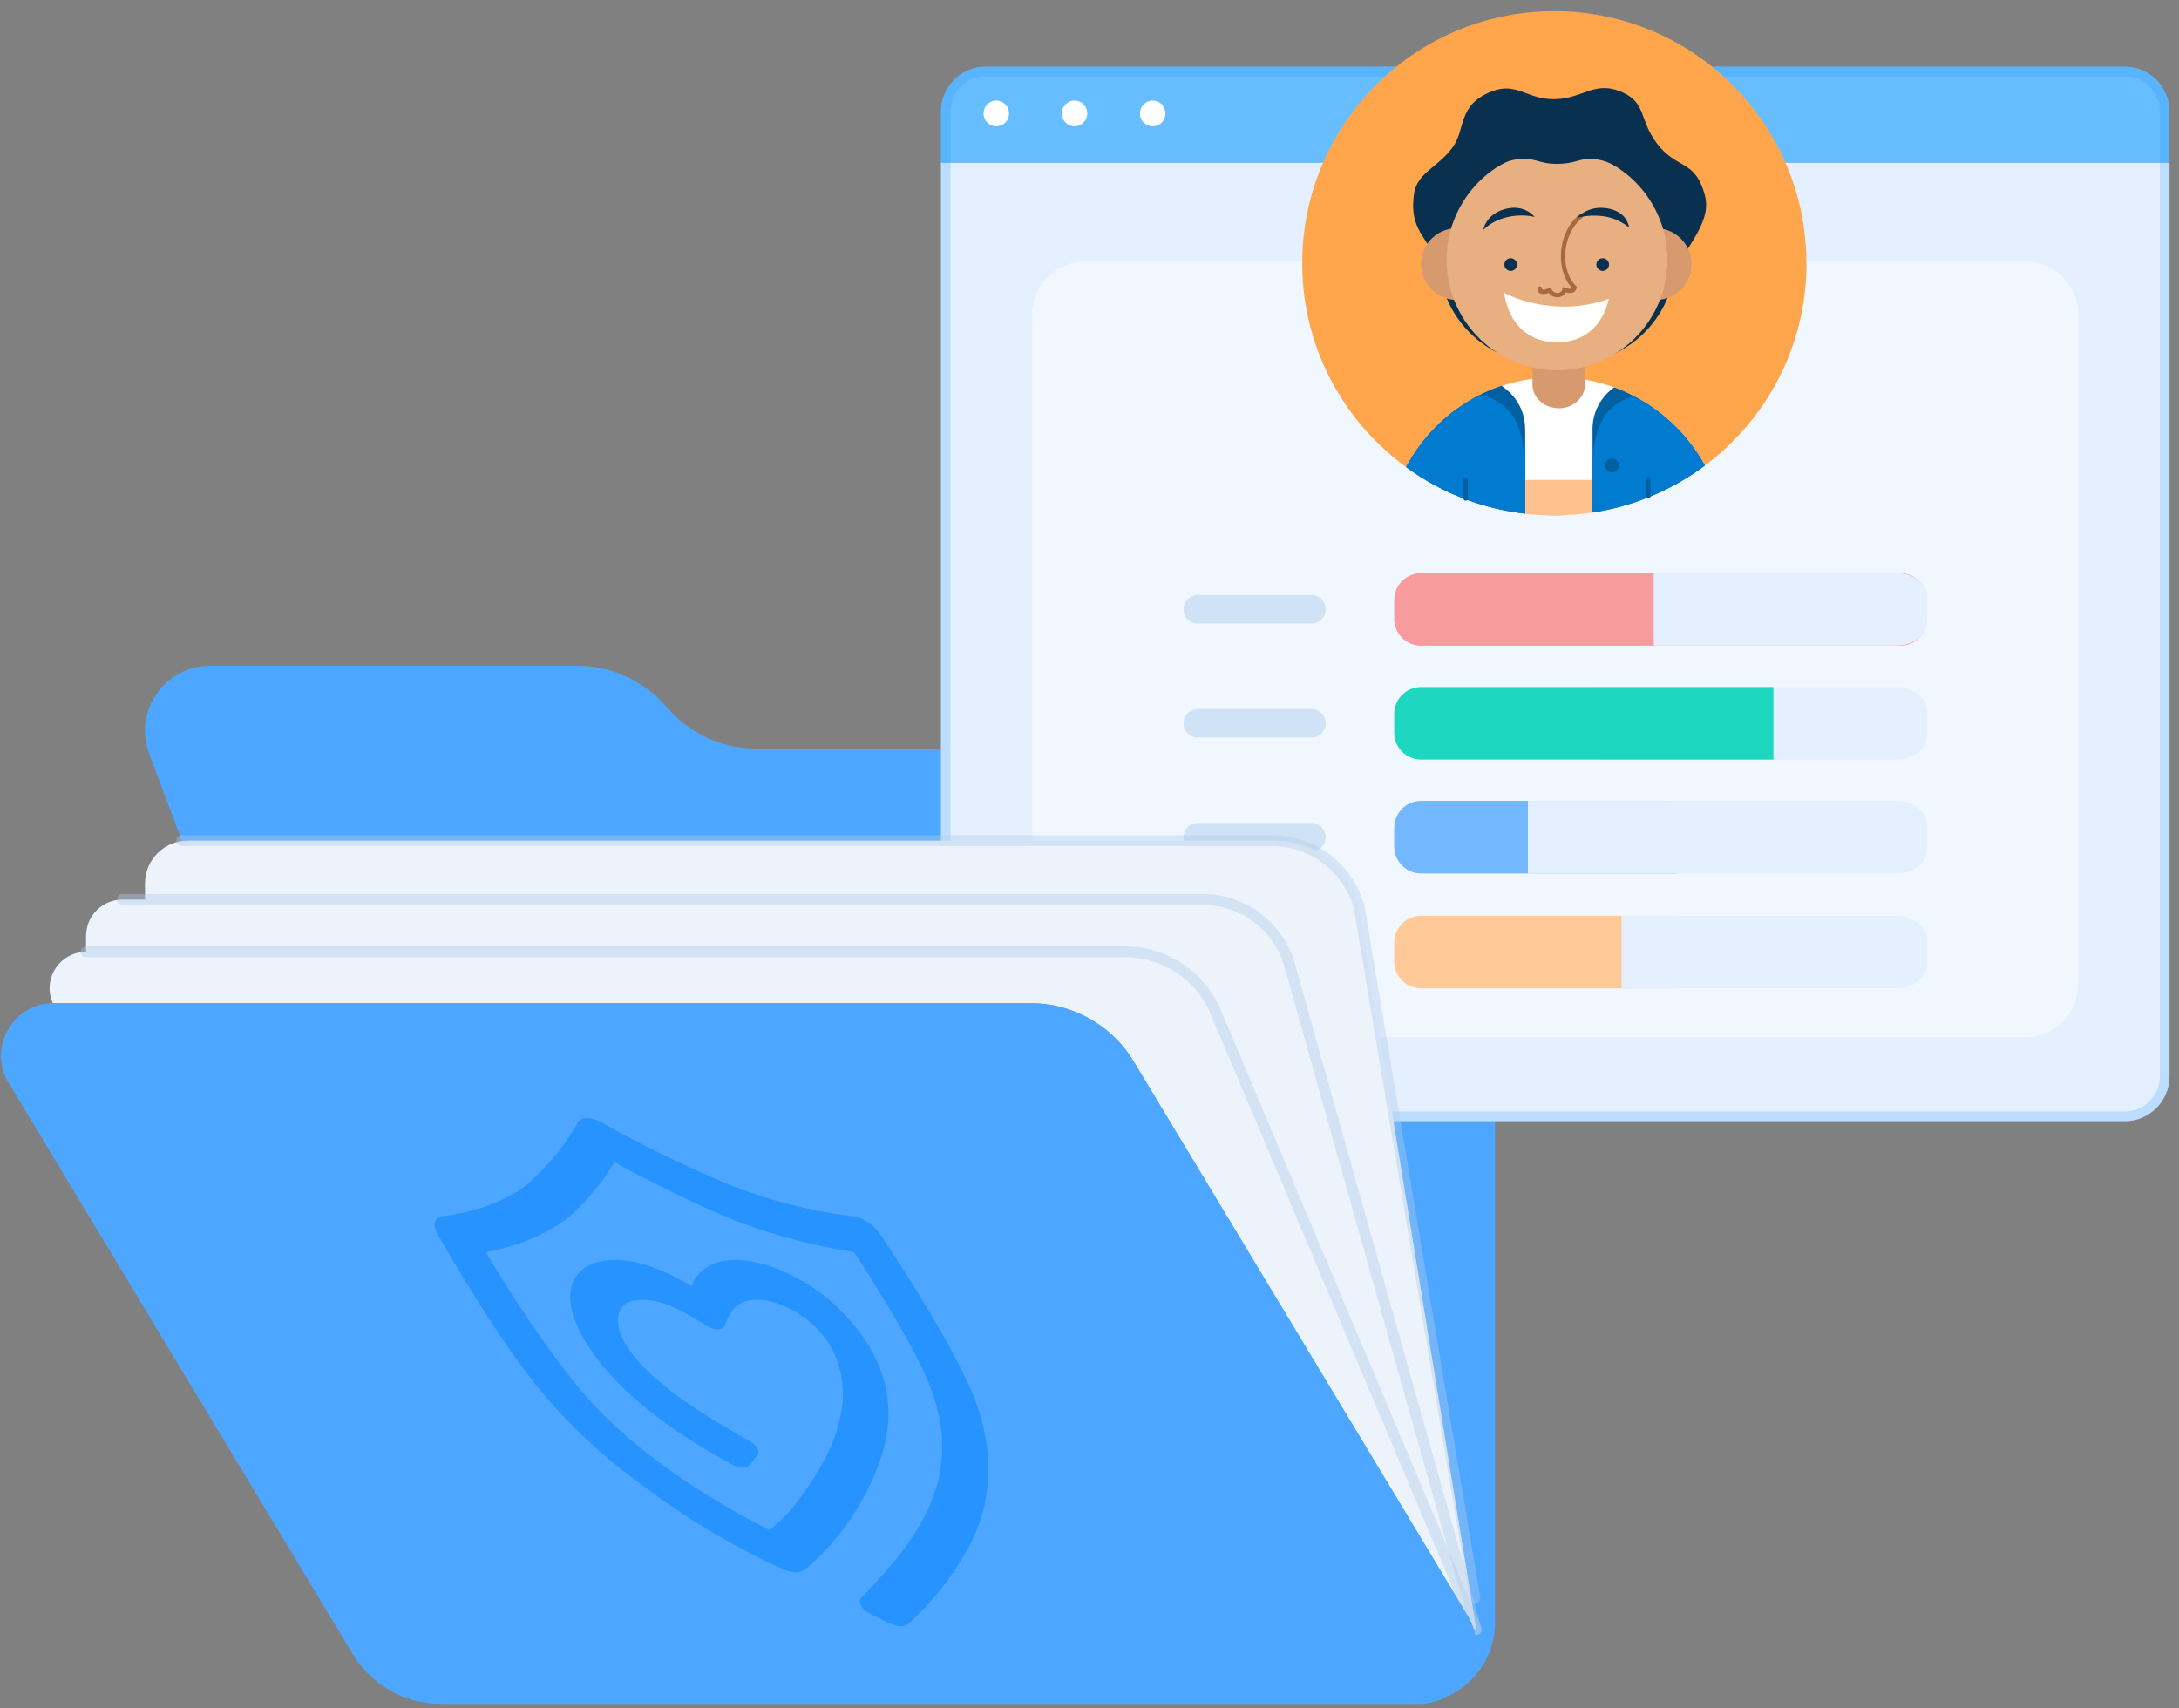 <svg width="176" height="138" viewBox="0 0 176 138" fill="none" xmlns="http://www.w3.org/2000/svg">
    <rect x="0" y="0" width="176" height="138" fill="#808080" stroke="none"/>
    <g clip-path="url(#c1l4r77cpa)">
        <path d="m21.031 84.854-8.98-23.95c-1.29-3.44 1.25-7.12 4.93-7.12h29.61c2.72 0 5.31 1.16 7.12 3.18l.3.34a9.528 9.528 0 0 0 7.12 3.18h53.14c3.58 0 6.49 2.9 6.49 6.49v64.08c0 3.63-2.94 6.58-6.58 6.58h-62.09l-31.07-52.79.01.01z" fill="#4DA6FF"/>
        <path d="M175.232 9.004c0-1.99-1.62-3.62-3.6-3.62h-92.03c-1.98 0-3.6 1.63-3.6 3.62v4.15h99.24v-4.15h-.01z" fill="#66BDFF"/>
        <path d="M76.002 13.154v73.8c0 1.99 1.62 3.62 3.6 3.62h92.03c1.98 0 3.6-1.63 3.6-3.62v-73.8h-99.24.01z" fill="#E4F0FF"/>
        <path d="M81.501 9.164c0 .57-.46 1.04-1.03 1.04-.57 0-1.03-.47-1.03-1.04 0-.57.46-1.04 1.03-1.04.57 0 1.03.47 1.03 1.04zM87.822 9.164c0 .57-.46 1.04-1.03 1.04-.57 0-1.03-.47-1.03-1.04 0-.57.46-1.04 1.03-1.04.57 0 1.03.47 1.03 1.04zM94.132 9.164c0 .57-.46 1.04-1.03 1.04-.57 0-1.03-.47-1.03-1.04 0-.57.46-1.04 1.03-1.04.57 0 1.03.47 1.03 1.04z" fill="#fff"/>
        <path d="M171.632 6.164c1.55 0 2.82 1.27 2.82 2.84v77.95c0 1.56-1.26 2.84-2.82 2.84h-92.03c-1.55 0-2.82-1.27-2.82-2.84V9.004c0-1.56 1.26-2.84 2.82-2.84h92.03zm0-.78h-92.03c-1.98 0-3.6 1.63-3.6 3.62v77.95c0 1.99 1.62 3.62 3.6 3.62h92.03c1.98 0 3.6-1.63 3.6-3.62V9.004c0-1.99-1.62-3.62-3.6-3.62z" fill="#2691FF" opacity=".2"/>
        <path d="M163.591 21.134h-75.95a4.27 4.27 0 0 0-4.27 4.27v54.12a4.27 4.27 0 0 0 4.27 4.27h75.95a4.27 4.27 0 0 0 4.27-4.27v-54.12a4.27 4.27 0 0 0-4.27-4.27z" fill="#F0F7FF"/>
        <path d="M153.481 46.304h-38.7a2.17 2.17 0 0 0-2.17 2.17v1.52a2.17 2.17 0 0 0 2.17 2.17h38.7a2.17 2.17 0 0 0 2.17-2.17v-1.52a2.17 2.17 0 0 0-2.17-2.17z" fill="#F89B9E"/>
        <path d="M155.652 50.264v-2.08c0-1.04-1.12-1.89-2.49-1.89h-19.59v5.86h19.59c1.37 0 2.49-.85 2.49-1.89zM155.651 59.474v-2.08c0-1.04-1.12-1.89-2.49-1.89h-24.22v5.86h24.22c1.37 0 2.49-.85 2.49-1.89z" fill="#E4F0FF"/>
        <path d="M114.781 64.704h20.64v5.86h-20.64c-1.2 0-2.17-.97-2.17-2.17v-1.52c0-1.2.97-2.17 2.17-2.17z" fill="#73B7FF"/>
        <path d="M155.652 68.674v-2.08c0-1.04-1.12-1.89-2.49-1.89h-29.75v5.86h29.75c1.37 0 2.49-.85 2.49-1.89z" fill="#E4F0FF"/>
        <path d="M114.781 73.984h20.64v5.86h-20.64c-1.2 0-2.17-.97-2.17-2.17v-1.52c0-1.2.97-2.17 2.17-2.17z" fill="#FFCA97"/>
        <path d="M155.652 77.954v-2.08c0-1.04-1.12-1.89-2.49-1.89h-22.18v5.86h22.18c1.37 0 2.49-.85 2.49-1.89z" fill="#E4F0FF"/>
        <path d="M105.932 59.584h-9.19c-.63 0-1.15-.52-1.15-1.15 0-.63.52-1.15 1.15-1.15h9.19c.63 0 1.15.52 1.15 1.15 0 .63-.52 1.15-1.15 1.15zM105.932 48.074h-9.19a1.15 1.15 0 0 0 0 2.3h9.19a1.15 1.15 0 0 0 0-2.3zM105.932 78.064h-9.19c-.63 0-1.15-.52-1.15-1.15 0-.63.52-1.15 1.15-1.15h9.19c.63 0 1.15.52 1.15 1.15 0 .63-.52 1.15-1.15 1.15zM105.932 68.784h-9.19c-.63 0-1.15-.52-1.15-1.15 0-.63.52-1.15 1.15-1.15h9.19c.63 0 1.15.52 1.15 1.15 0 .63-.52 1.15-1.15 1.15z" fill="#D0E2F5"/>
        <path d="M114.781 55.504h28.46v5.86h-28.46c-1.2 0-2.17-.97-2.17-2.17v-1.52c0-1.2.97-2.17 2.17-2.17z" fill="#1ED7C1"/>
        <path d="M137.722 29.524c0 3.97-1.92 7.5-4.88 9.71-2.02 1.5-4.52 2.39-7.23 2.39-2.71 0-5.12-.86-7.12-2.31a12.1 12.1 0 1 1 19.21-9.79h.02z" fill="#C1C4F7"/>
        <path d="M126.882 34.574h-2.34c-1.03 0-1.86.76-1.86 1.79v.46h.55v-.53c0-.68.55-1.16 1.24-1.16h2.49c.68 0 1.24.48 1.24 1.16v.53h.55v-.46c0-1.03-.83-1.79-1.86-1.79h-.01z" fill="#1EAE9A"/>
        <path d="M132.361 28.814c0 2.4-2.26 5.19-6.45 5.19s-6.75-2.08-6.85-5.11c-.1-3.03 1.51-5.21 3.35-6.82 1.15-1 1.2-2.15 3.33-2.15 2.09 0 1.97 1.16 3.29 2.23 2.07 1.67 3.32 3.42 3.32 6.65l.01.01z" fill="#9BEBE0"/>
        <path d="M132.162 30.984s-1.43 3.17-6.45 3.17c-4.47 0-6.48-3.17-6.48-3.17.24-.24.4-.63.4-1.06 0-.33-.09-.64-.25-.87h12.63c-.15.23-.25.54-.25.87 0 .43.16.82.4 1.05v.01z" fill="#D18542"/>
        <path d="M120.943 30.594c.95 0 1.72-.81 1.72-1.81s-.77-1.81-1.72-1.81-1.72.81-1.72 1.81.77 1.81 1.72 1.81zM130.443 30.594c.95 0 1.72-.81 1.72-1.81s-.77-1.81-1.72-1.81-1.72.81-1.72 1.81.77 1.81 1.72 1.81z" fill="#F28F99"/>
        <path d="M132.842 39.234c-2.02 1.5-4.52 2.39-7.23 2.39-2.71 0-5.12-.86-7.12-2.31a8.147 8.147 0 0 1 7.19-4.32c3.11 0 5.77 1.71 7.15 4.24h.01z" fill="#474DAE"/>
        <path d="M127.053 34.394v1.52c-.04.6-.6 1.07-1.29 1.07-.69 0-1.25-.47-1.29-1.07v-1.52h2.59-.01z" fill="#FBBEC2"/>
        <path d="M127.051 33.934v.91c-.2.15-.48.28-.86.32-.74.07-1.57-.32-1.73-.51v-.72h2.59z" fill="#F28F99"/>
        <path d="M125.751 34.364a5.3 5.3 0 1 0 0-10.6 5.3 5.3 0 0 0 0 10.6z" fill="#FBBEC2"/>
        <path d="M126.922 26.274s-.91.59-.95 1.76c-.05 1.33.65 1.97.65 1.97s-.17.3-.61.37c-.44.07-.76-.16-.76-.16" stroke="#E26471" stroke-width=".12" stroke-miterlimit="10" stroke-linecap="round"/>
        <path d="M126.723 26.404s.55-.22 1.38-.08c.62.11 1.1.52 1.1.52s-.06-.77-1.07-.92c-.94-.14-1.41.48-1.41.48z" fill="#21C1AA"/>
        <path d="M123.523 28.664a.3.3 0 1 0 0-.6.3.3 0 0 0 0 .6zM127.902 28.664a.3.3 0 1 0 0-.6.3.3 0 0 0 0 .6z" fill="#09304F"/>
        <path d="M124.661 26.334s-.47-.62-1.4-.38c-.93.24-1.05 1.01-1.05 1.01s.39-.45 1.2-.63c.71-.15 1.26 0 1.26 0h-.01z" fill="#D18542"/>
        <path d="M127.672 30.604s-.05.74-.53 1.32c-.33.4-.85.72-1.69.67-2.01-.12-2.02-2.17-2.02-2.19 0 0 .7.7 2.12.8.73.05 1.32-.15 1.69-.34.28-.14.43-.26.43-.26z" fill="#09304F"/>
        <path d="m127.242 30.864-.1 1.06c-.33.4-.85.72-1.69.67-2.01-.12-2.02-2.17-2.02-2.19 0 0 .7.7 2.12.8.73.05 1.32-.15 1.69-.34z" fill="#EBFBF8"/>
        <path d="M119.441 27.644s.8.06 1.74-.57c1.84-1.22 1.9-2.8 1.9-2.8s-2.41-.07-3.64 3.37zM123.512 23.784s-.04.44.2 1.01c.3.71.76.68.76.68l-.25-1.5s1.52 3.06 4.38 3.64c2.86.58 3.39.16 3.39.16s-.38-1.57-2.39-2.35c-2.01-.78-1.54-1.49-3.24-1.78-1.7-.29-2.86.14-2.86.14h.01z" fill="#D18542"/>
        <path d="M132.161 29.024c-.24-2.54-3.05-4.55-6.45-4.55-3.4 0-6.37 2.13-6.46 4.78-.36-.71-.05-2.13.27-2.98.97-2.57 3.49-4.15 6.17-4.15 2.68 0 5.24 1.77 6.23 4.3.31.8.46 1.7.24 2.59v.01z" fill="#9BEBE0"/>
        <path d="M120.432 24.254s1.94-2.04 5.31-2.04c3.37 0 5.49 2.35 5.49 2.35" stroke="#28D9C3" stroke-width=".12" stroke-miterlimit="10" stroke-linecap="round"/>
        <path d="m127.092 34.584-.04.52c.62.06 1.14.54 1.14 1.18v.53h.55v-.46c0-.96-.72-1.68-1.65-1.78v.01zm-4.42 1.78v.46h.55v-.53c0-.68.55-1.16 1.23-1.16v-.55c-.99.04-1.78.78-1.78 1.78z" fill="#1EAE9A"/>
        <path d="m128.753 39.396.059.01a.38.38 0 0 0 .433-.319l.215-1.403a.38.38 0 0 0-.318-.433l-.06-.01a.38.38 0 0 0-.433.319l-.215 1.403a.38.38 0 0 0 .319.433z" fill="#9BEBE0"/>
        <path d="M128.491 36.314h.08c.32.06.55.41.53.82-.01.31-.04.71-.12 1.19-.07.44-.15.79-.22 1.06-.11.4-.43.67-.75.62h-.08c-.36-.07-.59-.49-.52-.95l.31-2.01c.07-.46.42-.79.78-.73h-.01z" fill="#28D9C3"/>
        <path d="m122.37 37.246-.059.009a.38.38 0 0 0-.318.433l.215 1.404a.38.38 0 0 0 .433.318l.059-.01a.38.38 0 0 0 .318-.432l-.214-1.404a.38.38 0 0 0-.434-.318z" fill="#9BEBE0"/>
        <path d="M122.951 36.314h-.08c-.32.06-.55.41-.53.82.01.31.04.71.12 1.19.07.44.15.79.22 1.06.11.4.43.67.75.62h.08c.36-.07.59-.49.52-.95l-.31-2.01c-.07-.46-.42-.79-.78-.73h.01z" fill="#28D9C3"/>
        <path d="M145.912 21.264c0 6.69-3.22 12.62-8.2 16.34a20.261 20.261 0 0 1-8.61 3.72c-1.15.2-2.34.31-3.55.31-.99 0-1.96-.07-2.91-.21a20.23 20.23 0 0 1-9.07-3.69c-5.08-3.7-8.39-9.7-8.39-16.47 0-11.25 9.12-20.36 20.36-20.36s20.36 9.12 20.36 20.36h.01z" fill="#FFA64D"/>
        <path d="M116.321 22.374c-.56-3.31-2.51-3.26-2.13-6.58.21-1.85 1.87-2.18 3.13-3.88 1.1-1.48.36-3.43 3.17-4.53 2.02-.79 2.85.66 5.05.63 2.36-.03 3.28-1.6 5.58-.52 1.83.86 1.29 2.17 2.67 4.04 1.62 2.2 3.13 1.27 3.92 4.27.63 2.42-2.09 4.54-2.62 6.89-.53 2.35-6.29 4.04-9.19 4.17-2.9.13-9.57-4.48-9.57-4.48l-.01-.01z" fill="#09304F"/>
        <path d="M116.121 20.244c0 5.8 4.32 9.37 9.65 9.37s9.65-3.61 9.65-9.37h-19.3z" fill="#09304F"/>
        <path d="M117.681 24.234a2.9 2.9 0 1 0 0-5.8 2.9 2.9 0 0 0 0 5.8zM133.722 24.234a2.9 2.9 0 1 0 0-5.8 2.9 2.9 0 0 0 0 5.8z" fill="#D79A6F"/>
        <path d="M137.712 37.604a20.215 20.215 0 0 1-12.16 4.03c-.79 0-1.58-.05-2.35-.13-3.57-.41-6.86-1.74-9.62-3.76 1.63-3.07 4.39-5.44 7.73-6.56 1.37-.46 2.85-.71 4.38-.71 1.65 0 3.24.29 4.7.83 3.14 1.15 5.74 3.41 7.33 6.31l-.01-.01z" fill="#fff"/>
        <path d="M128.021 28.614v2.56c-.07 1.01-.99 1.81-2.12 1.81-1.13 0-2.06-.8-2.12-1.81v-2.56h4.25-.01z" fill="#D79A6F"/>
        <path d="M128.021 28.614v1.53c-.32.25-.79.48-1.41.53-1.21.11-2.57-.54-2.84-.86v-1.21h4.25v.01z" fill="#D79A6F"/>
        <path d="M125.762 29.914a8.92 8.92 0 1 0 0-17.84 8.92 8.92 0 0 0 0 17.84z" fill="#E8B081"/>
        <path d="M127.743 17.414s-1.28.87-1.47 2.84c-.19 2.03.9 2.98.9 2.98s-.04.25-.31.27c-.22.01-.5-.09-.5-.09s-.1.43-.56.43c-.46 0-.64-.4-.64-.4s-.48.24-.71.09c-.1-.06-.1-.14-.07-.22" stroke="#A9693F" stroke-width=".35" stroke-miterlimit="10" stroke-linecap="round"/>
        <path d="M127.361 17.614s.96-.35 2.36-.11c1.04.18 1.86.87 1.86.87s-.11-1.3-1.81-1.55c-1.58-.24-2.41.8-2.41.8v-.01zM122.022 21.884a.51.51 0 1 0 0-1.02.51.51 0 0 0 0 1.02zM129.451 21.884a.51.51 0 1 0 0-1.02.51.51 0 0 0 0 1.02zM123.942 17.514s-.79-1.05-2.36-.63c-1.59.42-1.77 1.69-1.77 1.69s.661-.76 2.011-1.05c1.19-.26 2.109 0 2.109 0l.01-.01z" fill="#09304F"/>
        <path d="M129.091 38.774v2.55c-1.15.2-2.34.31-3.55.31-.99 0-1.96-.07-2.91-.21v-2.65h6.46z" fill="#FFC28E"/>
        <path d="M137.711 37.604a20.215 20.215 0 0 1-9.08 3.8v-6.75c0-1.24.57-2.41 1.53-3.19l.22-.17c.55.2 1.07.43 1.58.7 2.43 1.26 4.43 3.22 5.74 5.61h.01z" fill="#0060A2"/>
        <path d="M137.711 37.604a20.215 20.215 0 0 1-9.08 3.8v-4.33s.12-2.87 1.51-4.08c.76-.66 1.4-.91 1.83-.99 2.43 1.26 4.43 3.22 5.74 5.61v-.01z" fill="#007BCF"/>
        <path d="M123.192 34.654v6.84c-3.57-.41-6.86-1.74-9.62-3.76a13.85 13.85 0 0 1 3.75-4.44c.41-.31.83-.6 1.27-.87.28-.17.58-.33.87-.49.59-.3 1.2-.56 1.83-.77l.36.29c.97.77 1.53 1.95 1.53 3.19l.01.01z" fill="#0060A2"/>
        <path d="M123.192 37.244v4.25c-3.57-.41-6.86-1.74-9.62-3.76a13.85 13.85 0 0 1 3.75-4.44c.41-.31.83-.6 1.27-.87.28-.17.58-.33.87-.49.34 0 1.15.13 2.19 1.03 1.39 1.21 1.51 4.08 1.51 4.08l.02.18.01.02z" fill="#007BCF"/>
        <path d="M130.763 37.604a.56.56 0 1 0-1.12 0 .56.56 0 1 0 1.12 0z" fill="#0060A2"/>
        <path d="M118.381 40.274v-1.5M133.131 40.074v-1.36" stroke="#0060A2" stroke-width=".35" stroke-miterlimit="10" stroke-linecap="round"/>
        <path d="M121.512 23.664s1.65.95 4.25 1.09c2.48.13 4.18-.62 4.18-.62s-.56 3.67-4.4 3.51c-3.73-.16-4.04-3.98-4.04-3.98h.01z" fill="#fff"/>
        <path d="M128.641 12.854c-1.21-.07-1.28.37-2.88.38-1.6.02-1.78-.63-3.49-.32-.76.14-1.33.57-1.33.57s.83-2.04 4.77-2.14c3.93-.1 4.88 2.14 4.88 2.14s-.79-.57-1.94-.64l-.01.01z" fill="#09304F"/>
        <path d="M11.71 72.664v-1.28c0-1.92 1.55-3.47 3.47-3.47h87.821c3.38 0 6.25 2.45 6.8 5.78l9.44 57.95-107.53-58.98z" fill="#EDF3FA"/>
        <path d="M6.951 76.894v-1.28c0-1.63 1.32-2.94 2.94-2.94h87.25c3.27 0 6.14 2.18 7.03 5.33l15.06 53.65-112.28-54.76z" fill="#EDF3FA"/>
        <path d="m5.412 84.244-1.23-3.41c-.69-1.92.73-3.94 2.77-3.94h83.93c3.19 0 6.07 1.91 7.31 4.85l21.04 49.9-113.82-47.4z" fill="#EDF3FA"/>
        <path d="M114.532 137.644h-78.91c-2.92 0-5.62-1.53-7.12-4.02L.712 87.484c-1.71-2.83.33-6.44 3.64-6.44h78.89a9.73 9.73 0 0 1 8.33 4.71l26.98 44.78c1.89 3.13-.37 7.12-4.02 7.12v-.01z" fill="#4DA6FF"/>
        <path opacity=".4" d="M6.951 76.894h83.93c3.19 0 6.07 1.91 7.31 4.85l21.04 49.9" stroke="#B0CCEB" stroke-width=".88" stroke-linecap="round" stroke-linejoin="round"/>
        <path opacity=".4" d="M9.893 72.664h87.25c3.27 0 6.14 2.18 7.03 5.33l15.06 53.65" stroke="#B0CCEB" stroke-width=".88" stroke-linecap="round" stroke-linejoin="round"/>
        <path opacity=".4" d="M14.682 67.914h88.06c3.27 0 6.14 2.18 7.03 5.33l9.35 55.86" stroke="#B0CCEB" stroke-width=".88" stroke-linecap="round" stroke-linejoin="round"/>
        <path d="M114.532 137.644h-78.91c-2.92 0-5.62-1.53-7.12-4.02L.712 87.484c-1.71-2.83.33-6.44 3.64-6.44h78.89a9.73 9.73 0 0 1 8.33 4.71l26.98 44.78c1.89 3.13-.37 7.12-4.02 7.12v-.01z" fill="#4DA6FF"/>
        <path d="M71.043 99.644c-.52-.73-1.45-1.33-2.23-1.4-.2-.02-5.19-.51-10.61-2.83-5.39-2.31-9.34-4.57-9.5-4.67-.93-.54-1.86-.55-2.09 0 0 .02-1.07 2.23-3.74 4.68-2.6 2.38-6.98 2.81-7.03 2.81-.7.06-.93.63-.56 1.36.14.28 1.85 3.25 4.03 6.65 3.17 4.93 5.47 7.74 9.04 10.93 2.16 1.93 5.9 4.58 7.69 5.7 2.31 1.44 4.36 2.54 5.65 3.17.99.48 1.58.73 1.74.8.55.23 1.13.24 1.48.02.08-.05.33-.24.69-.57.3-.27.77-.72 1.34-1.35.31-.34.61-.71.91-1.08 1.42-1.79 3.22-4.84 3.75-7.89.49-2.82-.13-5.88-2.54-8.82-1.6-1.95-3.36-3.3-5.54-4.33-2.01-.95-4.15-1.28-5.54-.85-1.34.42-1.92 1.34-2.13 1.94-1-.63-4.52-2.67-7.45-1.99-2.66.62-3.69 3.57.34 8.49 1.22 1.48 2.95 3.07 5.11 4.62 1.57 1.13 3.36 2.23 5.29 3.29.56.31 1.09.33 1.34.07.24-.25.49-.55.71-.87.09-.12.08-.31-.03-.51-.12-.23-.35-.45-.62-.6-2.39-1.33-6.82-3.9-9.07-6.53-2.51-2.93-1.5-4.56-.43-4.79 1.05-.23 2.28-.03 3.72.68.75.37 1.65.91 2.28 1.31.32.2.67.32.95.32.28 0 .48-.11.56-.32.13-.36.29-.82.65-1.29.76-.98 2.53-1.09 4.47-.13 4.49 2.23 4.7 6.54 4.25 8.57-.3 1.34-.72 3.33-3.47 7.02-.9 1.2-1.82 1.97-2.29 2.36-.81-.37-2.39-1.23-4.4-2.44-3.7-2.23-7.99-5.36-11.08-9.13-3.86-4.71-7.44-10.88-7.44-10.88s4.33-.73 6.88-3.01c1.8-1.61 2.88-3.2 3.49-4.26 0 0 4.82 2.62 8.62 4.23 3.37 1.44 7.14 2.47 10.75 3.03.61.92 4.35 6.68 5.83 10.1 2.06 4.77 1.7 8.85-1.39 13.32-1.03 1.49-2.82 3.46-3.86 4.49-.22.22-.12.72.4 1.11.09.06.27.17.36.22.77.4 1.3.66 1.78.85.63.25 1.07.12 1.31-.09 1.33-1.21 2.46-2.52 3.49-4.01 1.07-1.55 2.23-3.46 2.69-5.94.58-3.11.04-6.34-1.36-9.36-2.37-5.13-7.18-12.18-7.18-12.18l-.01-.02z" fill="#2693FF"/>
    </g>
    <defs>
        <clipPath id="c1l4r77cpa">
            <path fill="#fff" transform="translate(.092 .904)" d="M0 0h175.14v136.74H0z"/>
        </clipPath>
    </defs>
</svg>
